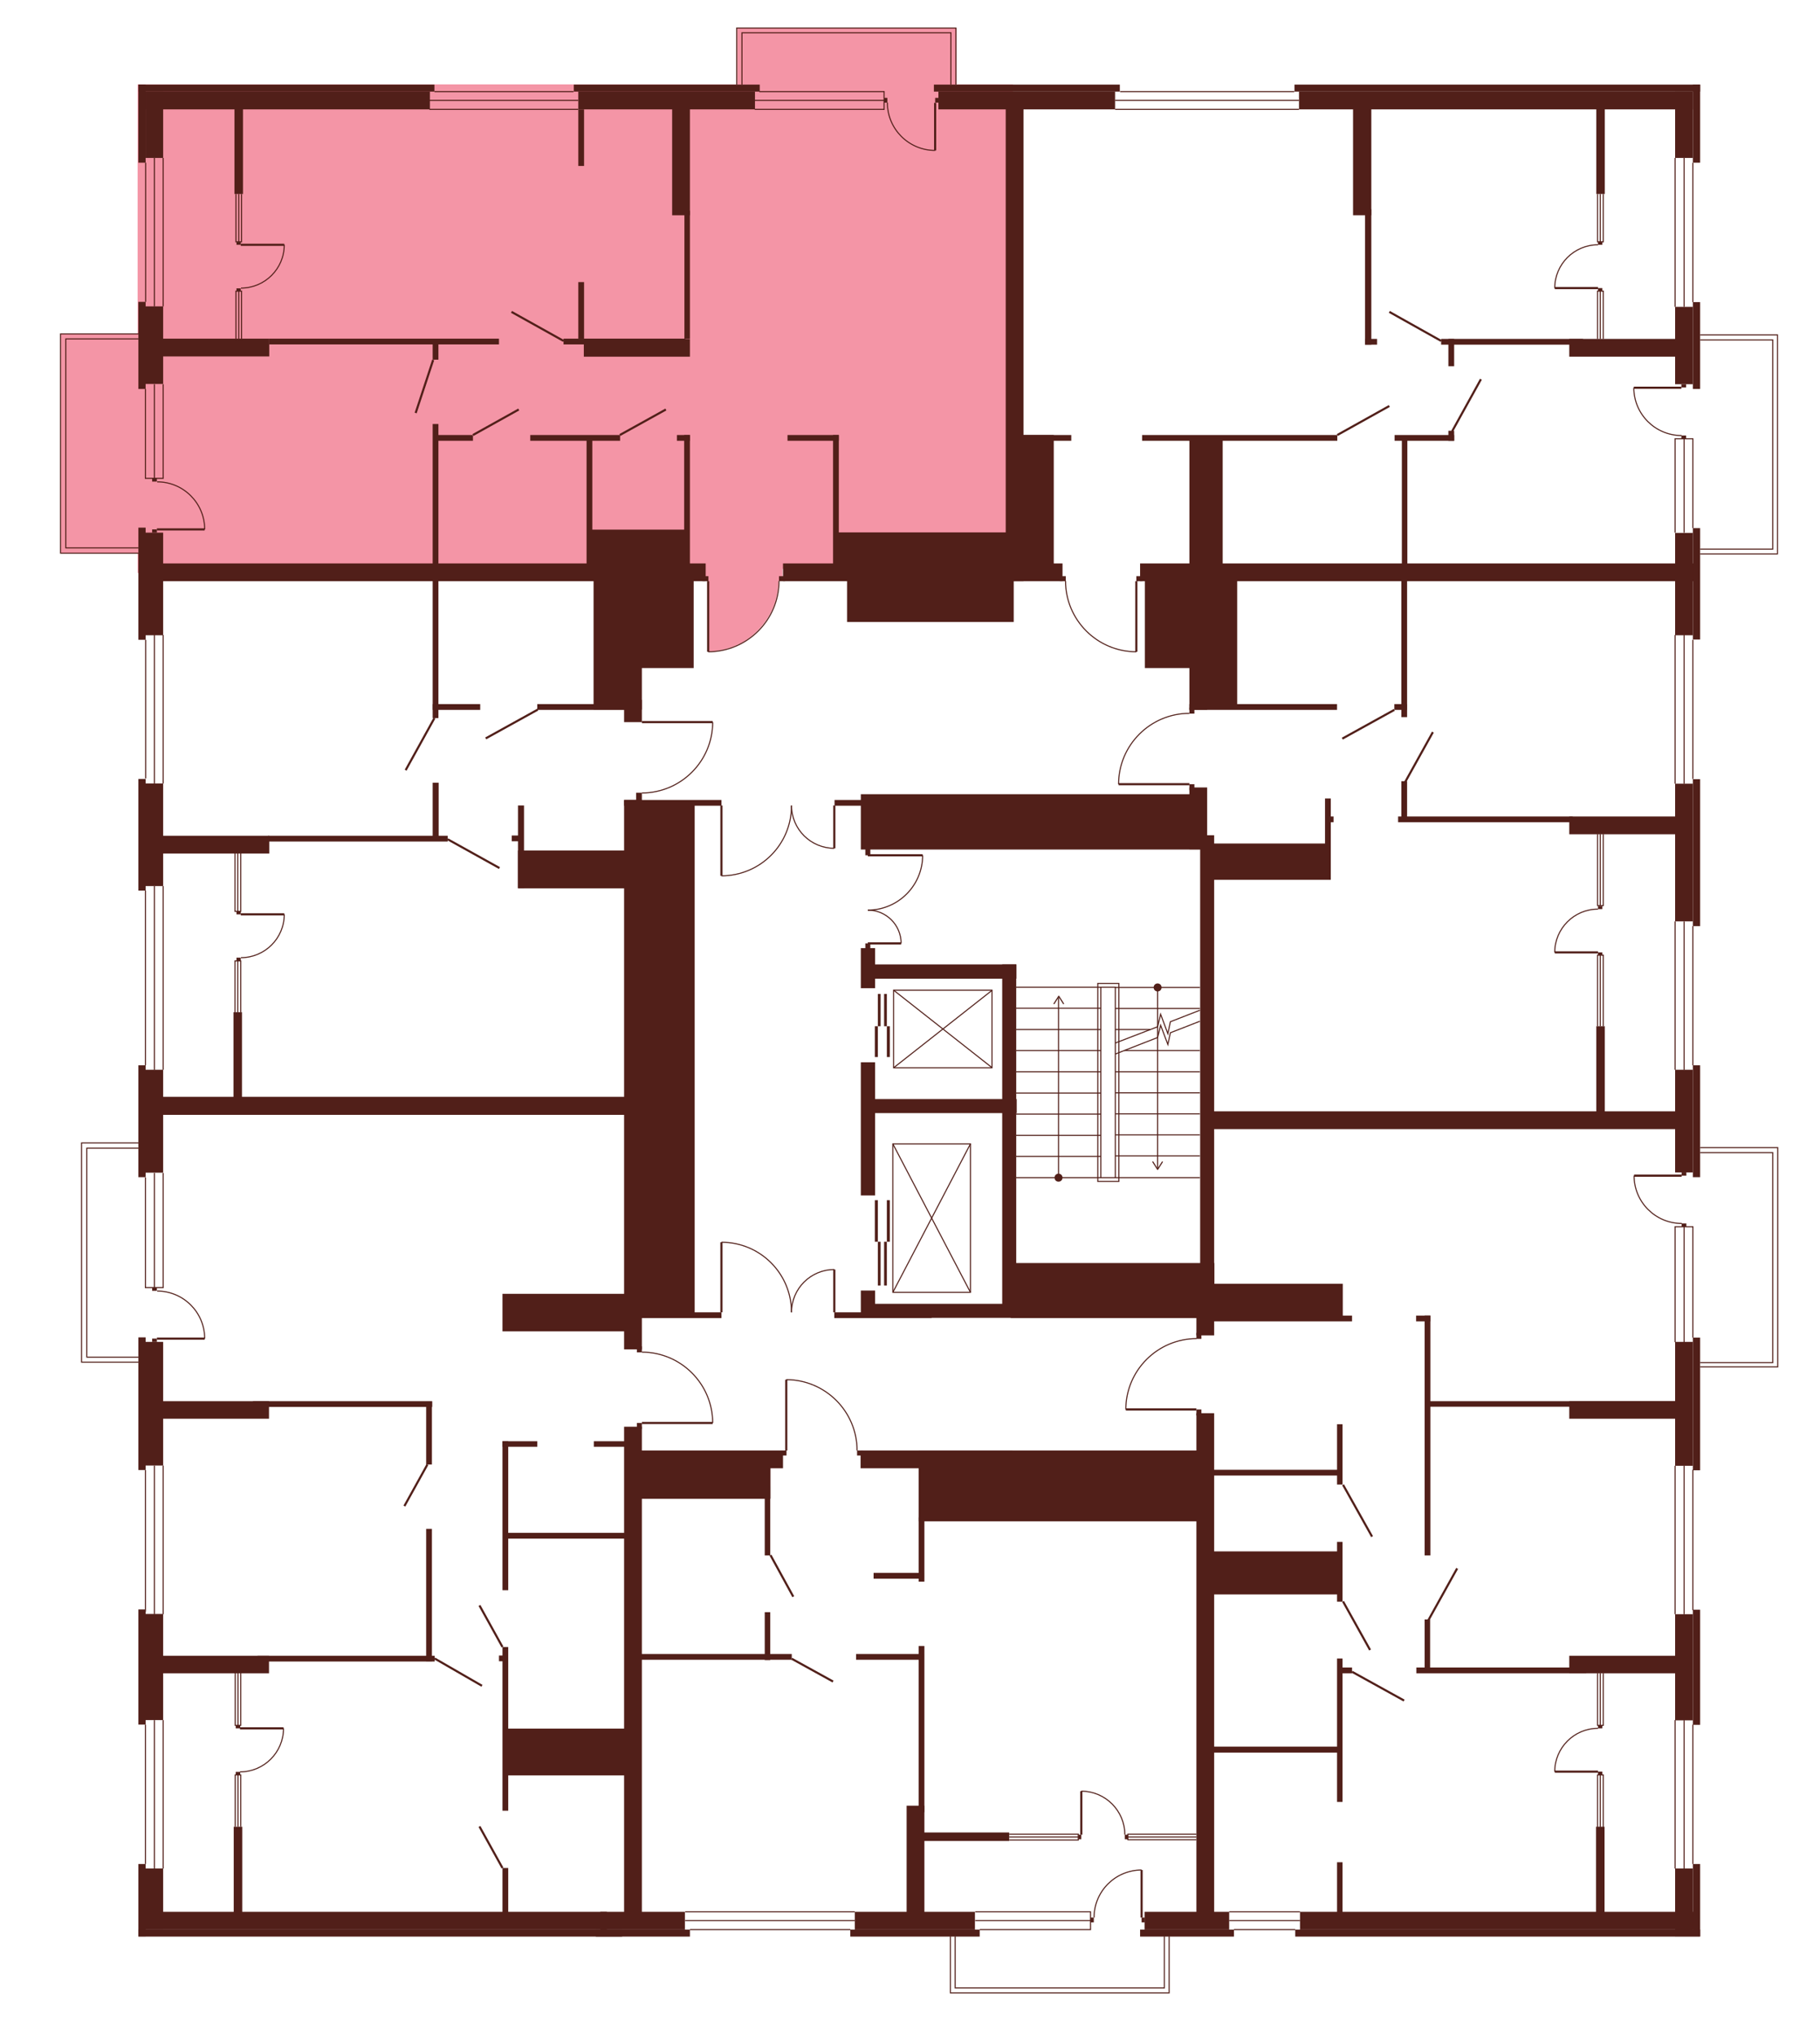 <?xml version="1.0" encoding="utf-8"?>
<!-- Generator: Adobe Illustrator 27.9.0, SVG Export Plug-In . SVG Version: 6.00 Build 0)  -->
<svg version="1.1" xmlns="http://www.w3.org/2000/svg" xmlns:xlink="http://www.w3.org/1999/xlink" x="0px" y="0px"
	 viewBox="0 0 727.3 813.3" style="enable-background:new 0 0 727.3 813.3;" xml:space="preserve">
<style type="text/css">
	.st0{fill:#F495A6;}
	.st1{display:none;fill:#F495A6;}
	.st2{fill:none;stroke:#511F19;stroke-width:0.425;stroke-miterlimit:10;}
	.st3{fill:#511F19;}
	.st4{fill:none;stroke:#511F19;stroke-width:0.85;stroke-miterlimit:10;}
</style>
<g id="Layer_4">
	<path id="_x32_Г5" class="st0" d="M273.2,228.9H55V33.7h349.8v193.6h-92.1v4.8H311c0,0,0.5,6.9-3.8,14.1
		c-4.3,7.2-10.3,10.3-10.3,10.3s-5.6,3.6-14.1,3.8l-0.1-28.3l-5.8,0L273.2,228.9z"/>
	<path id="_x32_A5" class="st1" d="M405.9,232.1l-1.1-198.4h274.4v194.8H457.1v3.5h-3.2v28.3c0,0-7-0.2-10.8-2.1
		c0,0-6.1-2.8-7.7-4.8c0,0-3.6-3.6-4.6-5s-3-5.1-3-5.1s-2.8-8.2-2.2-11.2H405.9z"/>
	<path id="_x31_А5" class="st1" d="M475,284.9v-55.8h204.1v218.7H482.9v-111H475v-23.6h-28.3c0,0-0.6-8.6,5.6-16.8
		c6.1-8.2,14.8-10.3,14.8-10.3S472,284.7,475,284.9z"/>
	<path id="_x32_Б5" class="st1" d="M477.9,534.7v-29.9h4.3v-56.9h197v325.7H481.5V566.3h-3.5V563l-28.3-0.1c0,0-0.3-8.8,5-16.1
		c5.3-7.3,12.6-10.1,12.6-10.1S473.8,534.4,477.9,534.7z"/>
	<path id="_x31_Б5" class="st1" d="M342.3,579.4h137.5v194.1H252.7V579.4H314v-28.2c0,0,7.6-0.2,14.4,4
		c6.8,4.1,10.1,10.2,10.1,10.2S340.9,566.9,342.3,579.4z"/>
	<path id="_x32_В5" class="st1" d="M256.3,568.4v205.2H55V441.7h201.2v98.4c0,0,11.1-0.4,19.1,7.4c8,7.8,8.8,16.5,8.8,16.5l0.3,4.3
		H256.3z"/>
	<path id="_x31_В5" class="st1" d="M256.3,316.6v125.1H55V228.9h201.2v59.6h28.3c0,0,0.9,7.2-5.7,16.9c0,0-6.8,7.8-9.8,8.2
		C269.1,313.5,262.2,317.2,256.3,316.6z"/>
	<rect x="294.6" y="11.3" class="st0" width="87.6" height="25.4"/>
	<rect x="673.8" y="133.8" class="st1" width="36.6" height="87.5"/>
	<rect x="676.5" y="458.6" class="st1" width="33.9" height="87.6"/>
	<polygon class="st1" points="467.3,768.9 467.3,796.2 379.8,796.2 379.8,766.7 	"/>
	<polygon class="st1" points="58.1,544.3 32.6,544.3 32.6,456.7 61.8,456.7 60.8,544.3 	"/>
	<polygon class="st0" points="62.4,221 24.2,221 24.2,133.4 64.4,133.4 	"/>
</g>
<g id="СТЕНЫ">
	<line class="st2" x1="491.2" y1="763.8" x2="519.5" y2="763.8"/>
	<line class="st2" x1="491.2" y1="767.3" x2="519.5" y2="767.3"/>
	<line class="st2" x1="517.6" y1="770.9" x2="493.1" y2="770.9"/>
	<g>
		<rect x="638.6" y="707.8" class="st3" width="1.7" height="1.2"/>
		<rect x="638.6" y="689.3" class="st3" width="1.7" height="1.2"/>
		<g>
			<line class="st4" x1="638.6" y1="707.8" x2="621.3" y2="707.8"/>
			<path class="st2" d="M621.3,707.8c0-9.5,7.7-17.3,17.3-17.3"/>
		</g>
	</g>
	<rect x="55.3" y="33.8" class="st3" width="118.3" height="2.8"/>
	<rect x="229.3" y="33.8" class="st3" width="74.3" height="2.8"/>
	<rect x="55.3" y="33.8" class="st3" width="2.9" height="31.2"/>
	<polyline class="st2" points="58.1,155.4 58.1,191.1 65.2,191.1 65.2,153.5 	"/>
	<rect x="58.2" y="36.6" class="st3" width="113.6" height="7.1"/>
	<rect x="231.1" y="36.6" class="st3" width="70.6" height="7.1"/>
	<rect x="373.2" y="33.8" class="st3" width="74.3" height="2.8"/>
	<rect x="375" y="36.6" class="st3" width="70.6" height="7.1"/>
	<rect x="517.3" y="33.8" class="st3" width="162.1" height="2.8"/>
	<rect x="519.1" y="36.6" class="st3" width="157.4" height="7.1"/>
	<rect x="58.2" y="36.6" class="st3" width="7" height="26.5"/>
	<rect x="676.5" y="33.8" class="st3" width="2.9" height="31.2"/>
	<rect x="669.4" y="36.6" class="st3" width="7.1" height="26.5"/>
	<rect x="676.5" y="120.7" class="st3" width="2.9" height="34.7"/>
	<rect x="669.4" y="122.6" class="st3" width="7.1" height="30.9"/>
	<rect x="676.5" y="211" class="st3" width="2.9" height="44.5"/>
	<rect x="669.4" y="212.9" class="st3" width="7.1" height="40.9"/>
	<rect x="676.5" y="311.3" class="st3" width="2.9" height="58.7"/>
	<rect x="669.4" y="313.1" class="st3" width="7.1" height="55"/>
	<rect x="676.5" y="425.6" class="st3" width="2.9" height="44.7"/>
	<rect x="669.4" y="427.4" class="st3" width="7.1" height="41"/>
	<rect x="676.5" y="534.4" class="st3" width="2.9" height="53"/>
	<rect x="669.4" y="536.1" class="st3" width="7.1" height="49.5"/>
	<rect x="676.5" y="643.1" class="st3" width="2.9" height="46"/>
	<rect x="669.4" y="644.9" class="st3" width="7.1" height="42.4"/>
	<rect x="676.5" y="744.7" class="st3" width="2.9" height="28.9"/>
	<rect x="669.4" y="746.5" class="st3" width="7.1" height="27.1"/>
	<rect x="517.6" y="770.9" class="st3" width="161.8" height="2.8"/>
	<rect x="519.5" y="763.8" class="st3" width="159.8" height="7.1"/>
	<rect x="339.8" y="770.9" class="st3" width="51.7" height="2.8"/>
	<rect x="238.1" y="770.9" class="st3" width="37.6" height="2.8"/>
	<rect x="341.6" y="763.8" class="st3" width="48" height="7.1"/>
	<rect x="239.9" y="763.8" class="st3" width="33.8" height="7.1"/>
	<rect x="55.3" y="770.9" class="st3" width="193.3" height="2.8"/>
	<rect x="58.1" y="763.8" class="st3" width="184.4" height="7.1"/>
	<rect x="55.3" y="744.7" class="st3" width="2.9" height="28.9"/>
	<rect x="58.1" y="746.5" class="st3" width="7.1" height="24.2"/>
	<rect x="55.3" y="643" class="st3" width="2.9" height="46"/>
	<rect x="58.1" y="644.8" class="st3" width="7.1" height="42.4"/>
	<rect x="55.3" y="425.6" class="st3" width="2.9" height="44.7"/>
	<rect x="58.1" y="427.4" class="st3" width="7.1" height="41.1"/>
	<rect x="55.3" y="311.2" class="st3" width="2.9" height="44.6"/>
	<rect x="58.1" y="313" class="st3" width="7.1" height="41"/>
	<rect x="55.3" y="210.8" class="st3" width="2.9" height="44.8"/>
	<rect x="58.1" y="212.8" class="st3" width="7.1" height="41"/>
	<rect x="55.3" y="120.6" class="st3" width="2.9" height="34.8"/>
	<rect x="58.1" y="122.4" class="st3" width="7.1" height="31"/>
	<rect x="55.3" y="534.3" class="st3" width="2.9" height="53"/>
	<rect x="58.1" y="536.1" class="st3" width="7.1" height="49.4"/>
	<rect x="93.7" y="40.1" class="st3" width="3.4" height="37.4"/>
	<rect x="93.3" y="404.4" class="st3" width="3.4" height="37.4"/>
	<rect x="62.5" y="135.3" class="st3" width="45.1" height="7.1"/>
	<rect x="62.5" y="225.1" class="st3" width="219.5" height="7.1"/>
	<rect x="312.9" y="225.1" class="st3" width="111.7" height="7.1"/>
	<rect x="455.6" y="225.1" class="st3" width="221.6" height="7.1"/>
	<rect x="107.6" y="135.3" class="st3" width="91.8" height="2.3"/>
	<rect x="225.2" y="135.3" class="st3" width="48.7" height="2.3"/>
	<rect x="172.9" y="135.8" class="st3" width="2.3" height="7.9"/>
	<rect x="172.9" y="169.4" class="st3" width="2.3" height="58.4"/>
	<rect x="172.9" y="228.5" class="st3" width="2.3" height="58.4"/>
	<rect x="231.1" y="43.7" class="st3" width="2.3" height="22.6"/>
	<rect x="231.1" y="112.7" class="st3" width="2.3" height="22.7"/>
	<rect x="233.3" y="135.4" class="st3" width="42.4" height="7.1"/>
	<rect x="268.6" y="41.2" class="st3" width="7.1" height="44.8"/>
	<rect x="401.9" y="41.2" class="st3" width="7.1" height="191"/>
	<rect x="273.5" y="84.2" class="st3" width="2.2" height="51.1"/>
	<rect x="173.5" y="173.8" class="st3" width="15.5" height="2.3"/>
	<rect x="211.9" y="173.8" class="st3" width="35.9" height="2.3"/>
	<rect x="270.5" y="173.8" class="st3" width="5.2" height="2.3"/>
	<rect x="314.7" y="173.8" class="st3" width="20.5" height="2.3"/>
	<rect x="407.6" y="173.8" class="st3" width="13.5" height="52.9"/>
	<rect x="407.6" y="173.8" class="st3" width="20.5" height="2.3"/>
	<rect x="557.3" y="173.8" class="st3" width="23.8" height="2.3"/>
	<rect x="456.4" y="173.8" class="st3" width="78" height="2.3"/>
	<rect x="273.4" y="173.8" class="st3" width="2.3" height="55.2"/>
	<rect x="332.9" y="173.8" class="st3" width="2.3" height="55.2"/>
	<rect x="234.4" y="174.9" class="st3" width="2.3" height="52.1"/>
	<rect x="235.6" y="211.6" class="st3" width="39" height="15.8"/>
	<rect x="334.1" y="212.7" class="st3" width="71.6" height="14.7"/>
	<rect x="475.3" y="175.7" class="st3" width="13.3" height="52.5"/>
	<rect x="578.8" y="172.1" class="st3" width="2.3" height="4"/>
	<rect x="575.9" y="135.4" class="st3" width="56.7" height="2.3"/>
	<rect x="578.8" y="135.4" class="st3" width="2.3" height="10.9"/>
	<rect x="560.2" y="175.3" class="st3" width="2.2" height="53"/>
	<rect x="627.1" y="135.4" class="st3" width="49" height="7.1"/>
	<rect x="540.7" y="40.1" class="st3" width="7.3" height="45.9"/>
	<rect x="545.5" y="83.6" class="st3" width="2.5" height="54.1"/>
	<rect x="545.5" y="135.4" class="st3" width="4.8" height="2.3"/>
	<rect x="637.9" y="40.9" class="st3" width="3.4" height="36.6"/>
	<rect x="172.9" y="281.3" class="st3" width="19" height="2.3"/>
	<rect x="214.7" y="281.3" class="st3" width="40" height="2.3"/>
	<rect x="237.2" y="229.4" class="st3" width="19.3" height="54.1"/>
	<rect x="249.4" y="279.6" class="st3" width="7.1" height="8.9"/>
	<rect x="249.4" y="319.6" class="st3" width="7.1" height="219.5"/>
	<rect x="252.7" y="230.2" class="st3" width="24.5" height="36.7"/>
	<rect x="338.5" y="229" class="st3" width="66.6" height="19.5"/>
	<rect x="457.5" y="230.1" class="st3" width="20" height="36.8"/>
	<rect x="475.3" y="231.7" class="st3" width="7.1" height="51.9"/>
	<rect x="475.3" y="281.3" class="st3" width="59" height="2.3"/>
	<rect x="481.5" y="230.5" class="st3" width="12.9" height="51.2"/>
	<rect x="560" y="230.6" class="st3" width="2.3" height="55.9"/>
	<rect x="560" y="312.1" class="st3" width="2.3" height="16.3"/>
	<rect x="344" y="378.8" class="st3" width="5.7" height="16"/>
	<rect x="344" y="515.6" class="st3" width="5.7" height="10.9"/>
	<rect x="344" y="424.4" class="st3" width="5.7" height="53.2"/>
	<rect x="347.5" y="385.3" class="st3" width="58.7" height="5.7"/>
	<rect x="557.2" y="281.3" class="st3" width="5" height="2.3"/>
	<rect x="558.7" y="326.2" class="st3" width="69.8" height="2.3"/>
	<rect x="627.1" y="326.2" class="st3" width="43.2" height="7.1"/>
	<rect x="64.4" y="333.9" class="st3" width="43.2" height="7.1"/>
	<rect x="107.1" y="333.9" class="st3" width="71.8" height="2.3"/>
	<rect x="172.9" y="312.7" class="st3" width="2.4" height="22.3"/>
	<rect x="207" y="321.8" class="st3" width="2.4" height="33"/>
	<rect x="204.5" y="333.8" class="st3" width="4.3" height="2.3"/>
	<rect x="207" y="339.8" class="st3" width="45" height="15.1"/>
	<rect x="249.4" y="319.6" class="st3" width="38.9" height="2.3"/>
	<rect x="333.5" y="319.6" class="st3" width="38.9" height="2.3"/>
	<rect x="249.4" y="524.3" class="st3" width="38.9" height="2.3"/>
	<rect x="333.4" y="524.3" class="st3" width="38.9" height="2.3"/>
	<rect x="255.1" y="321.5" class="st3" width="22.5" height="203.3"/>
	<rect x="64.2" y="438.2" class="st3" width="188.1" height="7.2"/>
	<rect x="200.8" y="516.9" class="st3" width="50.2" height="15"/>
	<rect x="344" y="317.3" class="st3" width="136" height="22.1"/>
	<rect x="475.3" y="314.6" class="st3" width="7.1" height="24.7"/>
	<rect x="479.6" y="333.7" class="st3" width="5.6" height="178.3"/>
	<rect x="484.1" y="337" class="st3" width="47.7" height="14.5"/>
	<rect x="529.5" y="319" class="st3" width="2.3" height="20.7"/>
	<rect x="530.2" y="326.2" class="st3" width="2.7" height="2.3"/>
	<rect x="346.2" y="520.9" class="st3" width="68" height="5.6"/>
	<rect x="346.2" y="439.1" class="st3" width="60.1" height="5.6"/>
	<rect x="400.5" y="385.3" class="st3" width="5.6" height="139.2"/>
	<rect x="403.9" y="504.6" class="st3" width="81.4" height="22"/>
	<rect x="478.1" y="522.8" class="st3" width="7.1" height="10.7"/>
	<rect x="482.2" y="444" class="st3" width="191.2" height="7.1"/>
	<rect x="637.9" y="410" class="st3" width="3.4" height="36"/>
	<rect x="483.2" y="525.6" class="st3" width="57.1" height="2.3"/>
	<rect x="481.7" y="512.9" class="st3" width="54.9" height="13.7"/>
	<rect x="565.9" y="525.6" class="st3" width="5.7" height="2.3"/>
	<rect x="569.3" y="525.6" class="st3" width="2.3" height="95.8"/>
	<rect x="570.9" y="559.8" class="st3" width="99.8" height="2.2"/>
	<rect x="627.1" y="559.8" class="st3" width="46.3" height="7"/>
	<rect x="627.1" y="661.5" class="st3" width="46.3" height="7"/>
	<rect x="60.2" y="559.8" class="st3" width="47.3" height="7"/>
	<rect x="60.2" y="661.5" class="st3" width="47.3" height="7"/>
	<rect x="101.1" y="559.8" class="st3" width="71.6" height="2.3"/>
	<rect x="170.3" y="560" class="st3" width="2.3" height="25.1"/>
	<rect x="170.3" y="610.8" class="st3" width="2.3" height="52.9"/>
	<rect x="102.9" y="661.5" class="st3" width="70.8" height="2.3"/>
	<rect x="93.4" y="729.8" class="st3" width="3.4" height="36"/>
	<rect x="200.8" y="575.8" class="st3" width="13.9" height="2.2"/>
	<rect x="237.3" y="575.8" class="st3" width="13.9" height="2.2"/>
	<rect x="200.8" y="575.8" class="st3" width="2.3" height="59.5"/>
	<rect x="249.4" y="570" class="st3" width="7.1" height="198.2"/>
	<rect x="252.1" y="579.5" class="st3" width="60.8" height="7.1"/>
	<rect x="343.9" y="579.5" class="st3" width="60.8" height="7.1"/>
	<rect x="254" y="584.7" class="st3" width="53.9" height="14.1"/>
	<rect x="305.6" y="594" class="st3" width="2.2" height="27.4"/>
	<rect x="305.6" y="644.1" class="st3" width="2.2" height="19.1"/>
	<rect x="254.7" y="660.8" class="st3" width="61.7" height="2.3"/>
	<rect x="342.1" y="660.8" class="st3" width="27.1" height="2.3"/>
	<rect x="349.1" y="628.4" class="st3" width="20.1" height="2.3"/>
	<rect x="367.1" y="579.5" class="st3" width="112.9" height="28.3"/>
	<rect x="478.1" y="564.6" class="st3" width="7.1" height="201.3"/>
	<rect x="362.3" y="721.4" class="st3" width="7.1" height="46.6"/>
	<rect x="367.1" y="657.6" class="st3" width="2.3" height="66.4"/>
	<rect x="367.1" y="606.2" class="st3" width="2.3" height="25.7"/>
	<rect x="368.9" y="732.1" class="st3" width="34.4" height="3.4"/>
	<rect x="534.3" y="744" class="st3" width="2.2" height="22.4"/>
	<rect x="534.3" y="662.6" class="st3" width="2.2" height="57.3"/>
	<rect x="534.3" y="616" class="st3" width="2.2" height="23.9"/>
	<rect x="534.3" y="569" class="st3" width="2.2" height="24.1"/>
	<rect x="483.8" y="697.8" class="st3" width="51.8" height="2.4"/>
	<rect x="535.2" y="666.2" class="st3" width="5.1" height="2.3"/>
	<rect x="566" y="666.2" class="st3" width="67.9" height="2.3"/>
	<rect x="569.3" y="647" class="st3" width="2.2" height="20"/>
	<rect x="482.9" y="619.8" class="st3" width="52.3" height="17.2"/>
	<rect x="484.2" y="587.2" class="st3" width="51" height="2.3"/>
	<rect x="637.8" y="729.8" class="st3" width="3.4" height="35.6"/>
	<rect x="200.8" y="746.3" class="st3" width="2.3" height="20.3"/>
	<rect x="200.8" y="658" class="st3" width="2.3" height="65.4"/>
	<rect x="199.4" y="661.4" class="st3" width="2.9" height="2.3"/>
	<rect x="202.8" y="690.6" class="st3" width="46.9" height="18.7"/>
	<rect x="202.4" y="612.4" class="st3" width="49" height="2.3"/>
	<line class="st2" x1="61.7" y1="191.1" x2="61.7" y2="153.5"/>
	<line class="st2" x1="61.7" y1="122.4" x2="61.7" y2="63.1"/>
	<line class="st2" x1="65.2" y1="122.4" x2="65.2" y2="63.1"/>
	<line class="st2" x1="58.2" y1="120.6" x2="58.2" y2="65"/>
	<line class="st2" x1="669.4" y1="63.1" x2="669.4" y2="122.6"/>
	<line class="st2" x1="676.5" y1="65" x2="676.5" y2="120.7"/>
	<line class="st2" x1="673" y1="63.1" x2="673" y2="122.6"/>
	<line class="st2" x1="669.4" y1="313.1" x2="669.4" y2="253.7"/>
	<line class="st2" x1="676.5" y1="311.2" x2="676.5" y2="255.6"/>
	<line class="st2" x1="673" y1="313.1" x2="673" y2="253.7"/>
	<line class="st2" x1="676.5" y1="370" x2="676.5" y2="425.6"/>
	<line class="st2" x1="669.4" y1="368.1" x2="669.4" y2="427.4"/>
	<line class="st2" x1="673" y1="368.1" x2="673" y2="427.4"/>
	<polyline class="st2" points="669.4,536.2 669.4,490.1 676.5,490.1 676.5,534.4 	"/>
	<line class="st2" x1="673" y1="490.1" x2="673" y2="536.2"/>
	<line class="st2" x1="676.5" y1="587.2" x2="676.5" y2="643.3"/>
	<line class="st2" x1="669.4" y1="644.9" x2="669.4" y2="585.6"/>
	<line class="st2" x1="673" y1="585.6" x2="673" y2="644.9"/>
	<line class="st2" x1="676.5" y1="689" x2="676.5" y2="744.7"/>
	<line class="st2" x1="669.4" y1="687.2" x2="669.4" y2="746.5"/>
	<line class="st2" x1="673" y1="746.5" x2="673" y2="687.2"/>
	<line class="st2" x1="275.7" y1="770.9" x2="339.8" y2="770.9"/>
	<line class="st2" x1="341.6" y1="763.8" x2="273.8" y2="763.8"/>
	<line class="st2" x1="273.8" y1="767.3" x2="341.6" y2="767.3"/>
	<line class="st2" x1="65.2" y1="746.5" x2="65.2" y2="687.2"/>
	<line class="st2" x1="58.1" y1="689" x2="58.1" y2="744.7"/>
	<line class="st2" x1="61.7" y1="746.5" x2="61.7" y2="687.2"/>
	<line class="st2" x1="65.2" y1="644.9" x2="65.2" y2="585.5"/>
	<line class="st2" x1="58.1" y1="587.3" x2="58.1" y2="643.9"/>
	<line class="st2" x1="61.7" y1="644.9" x2="61.7" y2="585.5"/>
	<line class="st2" x1="58.1" y1="355.8" x2="58.1" y2="425.6"/>
	<line class="st2" x1="65.2" y1="427.4" x2="65.2" y2="354"/>
	<line class="st2" x1="61.7" y1="354" x2="61.7" y2="427.4"/>
	<line class="st2" x1="58.2" y1="255.6" x2="58.2" y2="311"/>
	<line class="st2" x1="65.2" y1="313" x2="65.2" y2="253.7"/>
	<line class="st2" x1="61.7" y1="253.7" x2="61.7" y2="313"/>
	<polyline class="st2" points="94.3,77.5 94.3,96.6 96.5,96.6 96.5,77.5 	"/>
	<line class="st2" x1="95.4" y1="96.6" x2="95.4" y2="77.5"/>
	<polyline class="st2" points="94.3,135.3 94.3,116.3 96.5,116.3 96.5,135.3 	"/>
	<line class="st2" x1="95.4" y1="116.3" x2="95.4" y2="135.3"/>
	<polyline class="st2" points="638.4,135.4 638.4,116.3 640.7,116.3 640.7,135.4 	"/>
	<line class="st2" x1="639.5" y1="116.3" x2="639.5" y2="135.4"/>
	<polyline class="st2" points="638.4,77.5 638.4,96.6 640.7,96.6 640.7,77.5 	"/>
	<line class="st2" x1="639.5" y1="96.6" x2="639.5" y2="77.5"/>
	<polyline class="st2" points="638.4,410 638.4,381.6 640.7,381.6 640.7,410 	"/>
	<line class="st2" x1="639.5" y1="381.6" x2="639.5" y2="410"/>
	<polyline class="st2" points="638.4,333.2 638.4,361.8 640.7,361.8 640.7,333.2 	"/>
	<line class="st2" x1="639.5" y1="361.8" x2="639.5" y2="333.2"/>
	<polyline class="st2" points="638.4,729.9 638.4,709.1 640.7,709.1 640.7,729.9 	"/>
	<line class="st2" x1="639.5" y1="709.1" x2="639.5" y2="729.9"/>
	<polyline class="st2" points="638.4,668.5 638.4,689.3 640.7,689.3 640.7,668.5 	"/>
	<line class="st2" x1="639.5" y1="689.3" x2="639.5" y2="668.5"/>
	<polyline class="st2" points="403.3,732.8 430.9,732.8 430.9,735.1 403.3,735.1 	"/>
	<line class="st2" x1="430.9" y1="733.9" x2="403.3" y2="733.9"/>
	<polyline class="st2" points="478.1,735 450.7,735 450.7,732.8 478.1,732.8 	"/>
	<line class="st2" x1="450.7" y1="733.9" x2="478.1" y2="733.9"/>
	<polyline class="st2" points="94,729.8 94,709.1 96.2,709.1 96.2,729.8 	"/>
	<line class="st2" x1="95.1" y1="709.1" x2="95.1" y2="729.8"/>
	<polyline class="st2" points="94,668.2 94,689.3 96.2,689.3 96.2,668.2 	"/>
	<line class="st2" x1="95.1" y1="689.3" x2="95.1" y2="668.2"/>
	<polyline class="st2" points="93.9,404.4 93.9,383.9 96.2,383.9 96.2,404.4 	"/>
	<line class="st2" x1="95" y1="383.9" x2="95" y2="404.4"/>
	<polyline class="st2" points="93.9,340.8 93.9,364.1 96.2,364.1 96.2,340.8 	"/>
	<line class="st2" x1="95" y1="364.1" x2="95" y2="340.8"/>
	<polyline class="st2" points="296.5,33.8 296.5,13.1 380,13.1 380,33.8 	"/>
	<polyline class="st2" points="382,33.8 382,11.2 294.4,11.2 294.4,33.8 	"/>
	<polyline class="st2" points="679.4,133.8 710.3,133.8 710.3,221.3 679.4,221.3 	"/>
	<polyline class="st2" points="679.4,219.4 708.4,219.4 708.4,135.8 679.4,135.8 	"/>
	<line class="st4" x1="204.4" y1="124.6" x2="225.2" y2="136.2"/>
	<line class="st4" x1="555.2" y1="124.6" x2="575.9" y2="136.2"/>
	<line class="st4" x1="536.4" y1="295.1" x2="557.2" y2="283.6"/>
	<line class="st4" x1="548.3" y1="613.9" x2="536.7" y2="593.2"/>
	<line class="st4" x1="582.3" y1="626.6" x2="570.8" y2="647.3"/>
	<line class="st4" x1="547.5" y1="659.2" x2="536.7" y2="639.8"/>
	<line class="st4" x1="561.1" y1="679.4" x2="540.3" y2="667.9"/>
	<line class="st4" x1="534.4" y1="173.8" x2="555.2" y2="162.2"/>
	<line class="st4" x1="591.8" y1="151.5" x2="580.3" y2="172.3"/>
	<line class="st4" x1="572.6" y1="292.5" x2="561.1" y2="313.2"/>
	<line class="st4" x1="194.1" y1="295" x2="214.9" y2="283.5"/>
	<line class="st4" x1="178.9" y1="335.3" x2="199.6" y2="346.8"/>
	<line class="st4" x1="161.6" y1="601.7" x2="170.8" y2="585.1"/>
	<line class="st4" x1="191.6" y1="641.4" x2="200.8" y2="658"/>
	<line class="st4" x1="307.9" y1="621.3" x2="317" y2="637.9"/>
	<line class="st4" x1="316.4" y1="662.7" x2="332.9" y2="671.8"/>
	<line class="st4" x1="191.6" y1="729.7" x2="200.8" y2="746.3"/>
	<line class="st4" x1="162.1" y1="307.7" x2="173.6" y2="286.9"/>
	<line class="st4" x1="189" y1="173.8" x2="207.3" y2="163.6"/>
	<line class="st4" x1="247.7" y1="173.8" x2="266.1" y2="163.6"/>
	<line class="st4" x1="166.1" y1="165" x2="173.1" y2="143.8"/>
	<g>
		<line class="st4" x1="256.5" y1="288.5" x2="284.8" y2="288.5"/>
		<path class="st2" d="M284.8,288.5c0,15.6-12.7,28.3-28.3,28.3"/>
	</g>
	<g>
		<g>
			<line class="st4" x1="288.3" y1="321.8" x2="288.3" y2="349.9"/>
			<path class="st2" d="M288.3,349.9c15.5,0,28-12.5,28-28"/>
		</g>
		<g>
			<line class="st4" x1="333.4" y1="321.8" x2="333.4" y2="338.9"/>
			<path class="st2" d="M333.4,338.9c-9.4,0-17.1-7.6-17.1-17.1"/>
		</g>
	</g>
	<g>
		<g>
			<line class="st4" x1="288.3" y1="524.3" x2="288.3" y2="496.3"/>
			<path class="st2" d="M288.3,496.3c15.5,0,28,12.5,28,28"/>
		</g>
		<g>
			<line class="st4" x1="333.4" y1="524.3" x2="333.4" y2="507.2"/>
			<path class="st2" d="M333.4,507.2c-9.4,0-17.1,7.6-17.1,17.1"/>
		</g>
	</g>
	<g>
		<g>
			<line class="st4" x1="346.8" y1="341.7" x2="368.7" y2="341.7"/>
			<path class="st2" d="M368.7,341.7c0,12.1-9.8,21.9-21.9,21.9"/>
		</g>
		<g>
			<line class="st4" x1="346.8" y1="376.9" x2="360.1" y2="376.9"/>
			<path class="st2" d="M360.1,376.9c0-7.4-6-13.3-13.3-13.3"/>
		</g>
	</g>
	<rect x="254.2" y="316.7" class="st3" width="2.3" height="4"/>
	<g>
		<g>
			<line class="st4" x1="283" y1="232.2" x2="283" y2="260.4"/>
			<path class="st2" d="M283,260.4c15.6,0,28.3-12.7,28.3-28.3"/>
		</g>
		<rect x="311.3" y="230.2" class="st3" width="2.4" height="2"/>
		<rect x="280.7" y="230.2" class="st3" width="2.4" height="2"/>
	</g>
	<g>
		<g>
			<line class="st4" x1="454.1" y1="232.2" x2="454.1" y2="260.4"/>
			<path class="st2" d="M454.1,260.4c-15.6,0-28.3-12.7-28.3-28.3"/>
		</g>
		<rect x="423.5" y="230.2" class="st3" width="2.4" height="2"/>
		<rect x="454.1" y="230.2" class="st3" width="2.4" height="2"/>
	</g>
	<g>
		<g>
			<line class="st4" x1="475.3" y1="313.3" x2="447" y2="313.3"/>
			<path class="st2" d="M447,313.3c0-15.6,12.7-28.3,28.3-28.3"/>
		</g>
		<rect x="475.3" y="282.7" class="st3" width="2" height="2.4"/>
		<rect x="475.3" y="313.3" class="st3" width="2" height="2.4"/>
	</g>
	<g>
		<g>
			<line class="st4" x1="256.5" y1="568.5" x2="284.8" y2="568.5"/>
			<path class="st2" d="M284.8,568.5c0-15.6-12.7-28.3-28.3-28.3"/>
		</g>
		<rect x="254.5" y="537.9" class="st3" width="2" height="2.4"/>
		<rect x="254.5" y="568.5" class="st3" width="2" height="2.4"/>
	</g>
	<g>
		<g>
			<line class="st4" x1="314.2" y1="579.5" x2="314.2" y2="551.2"/>
			<path class="st2" d="M314.2,551.2c15.6,0,28.3,12.7,28.3,28.3"/>
		</g>
		<rect x="342.5" y="579.5" class="st3" width="2.4" height="2"/>
		<rect x="311.9" y="579.5" class="st3" width="2.4" height="2"/>
	</g>
	<g>
		<g>
			<line class="st4" x1="478.1" y1="563.1" x2="449.9" y2="563.1"/>
			<path class="st2" d="M449.9,563.1c0-15.6,12.7-28.3,28.3-28.3"/>
		</g>
		<rect x="478.1" y="532.5" class="st3" width="2" height="2.4"/>
		<rect x="478.1" y="563.1" class="st3" width="2" height="2.4"/>
	</g>
	<rect x="345.8" y="376.9" class="st3" width="2" height="2.6"/>
	<rect x="345.8" y="339.1" class="st3" width="2" height="2.6"/>
	<line class="st4" x1="173.7" y1="662.6" x2="192.6" y2="673.5"/>
	<g>
		<rect x="94.5" y="96.6" class="st3" width="1.7" height="1.2"/>
		<rect x="94.5" y="115.2" class="st3" width="1.7" height="1.2"/>
		<g>
			<line class="st4" x1="96.2" y1="97.8" x2="113.6" y2="97.8"/>
			<path class="st2" d="M113.6,97.8c0,9.6-7.8,17.3-17.3,17.3"/>
		</g>
	</g>
	<g>
		<rect x="60.8" y="211.5" class="st3" width="1.9" height="1.3"/>
		<rect x="60.8" y="191.1" class="st3" width="1.9" height="1.3"/>
		<g>
			<line class="st4" x1="62.7" y1="211.5" x2="81.8" y2="211.5"/>
			<path class="st2" d="M81.8,211.5c0-10.5-8.5-19-19-19"/>
		</g>
	</g>
	<polyline class="st2" points="58.1,470.4 58.1,514.4 65.2,514.4 65.2,468.6 	"/>
	<line class="st2" x1="61.7" y1="514.4" x2="61.7" y2="468.6"/>
	<polyline class="st2" points="55.3,456.6 32.6,456.6 32.6,544.2 55.3,544.2 	"/>
	<polyline class="st2" points="55.3,542.2 34.7,542.2 34.7,458.7 55.3,458.7 	"/>
	<polyline class="st2" points="55.3,133.4 24.2,133.4 24.2,221 55.3,221 	"/>
	<polyline class="st2" points="55.3,218.9 26.3,218.9 26.3,135.4 55.3,135.4 	"/>
	<g>
		<rect x="60.8" y="534.8" class="st3" width="1.9" height="1.3"/>
		<rect x="60.8" y="514.4" class="st3" width="1.9" height="1.3"/>
		<g>
			<line class="st4" x1="62.7" y1="534.8" x2="81.8" y2="534.8"/>
			<path class="st2" d="M81.8,534.8c0-10.5-8.5-19-19-19"/>
		</g>
	</g>
	<g>
		<rect x="638.6" y="115.1" class="st3" width="1.7" height="1.2"/>
		<rect x="638.6" y="96.6" class="st3" width="1.7" height="1.2"/>
		<g>
			<line class="st4" x1="638.6" y1="115.1" x2="621.3" y2="115.1"/>
			<path class="st2" d="M621.3,115.1c0-9.5,7.7-17.3,17.3-17.3"/>
		</g>
	</g>
	<g>
		<rect x="638.6" y="380.5" class="st3" width="1.7" height="1.2"/>
		<rect x="638.6" y="362" class="st3" width="1.7" height="1.2"/>
		<g>
			<line class="st4" x1="638.6" y1="380.5" x2="621.3" y2="380.5"/>
			<path class="st2" d="M621.3,380.5c0-9.5,7.7-17.3,17.3-17.3"/>
		</g>
	</g>
	<polyline class="st2" points="676.5,211 676.5,175.3 669.4,175.3 669.4,212.8 	"/>
	<line class="st2" x1="673" y1="175.3" x2="673" y2="212.8"/>
	<polyline class="st2" points="679.4,458.5 710.4,458.5 710.4,546.1 679.4,546.1 	"/>
	<polyline class="st2" points="679.4,544.4 708.4,544.4 708.4,460.5 679.4,460.5 	"/>
	<g>
		<rect x="671.9" y="153.5" class="st3" width="1.9" height="1.3"/>
		<rect x="671.9" y="174" class="st3" width="1.9" height="1.3"/>
		<g>
			<line class="st4" x1="671.9" y1="154.9" x2="652.9" y2="154.9"/>
			<path class="st2" d="M652.9,154.9c0,10.5,8.5,19.1,19.1,19.1"/>
		</g>
	</g>
	<polyline class="st2" points="303.4,36.6 353.3,36.6 353.3,43.7 301.6,43.7 	"/>
	<line class="st2" x1="301.6" y1="40.1" x2="353.3" y2="40.1"/>
	<line class="st2" x1="231.1" y1="43.7" x2="171.6" y2="43.7"/>
	<line class="st2" x1="173.6" y1="36.6" x2="229.2" y2="36.6"/>
	<line class="st2" x1="171.6" y1="40.1" x2="231.1" y2="40.1"/>
	<line class="st2" x1="519.1" y1="43.7" x2="445.6" y2="43.7"/>
	<line class="st2" x1="447.6" y1="36.6" x2="517.2" y2="36.6"/>
	<line class="st2" x1="445.6" y1="40.1" x2="519.1" y2="40.1"/>
	<g>
		<rect x="373.7" y="39.1" class="st3" width="1.3" height="1.9"/>
		<rect x="353.3" y="39.1" class="st3" width="1.3" height="1.9"/>
		<g>
			<line class="st4" x1="373.7" y1="41.1" x2="373.7" y2="60.1"/>
			<path class="st2" d="M373.7,60.1c-10.5,0-19.1-8.5-19.1-19.1"/>
		</g>
	</g>
	<g>
		<rect x="672" y="468.4" class="st3" width="1.9" height="1.3"/>
		<rect x="672" y="488.8" class="st3" width="1.9" height="1.3"/>
		<g>
			<line class="st4" x1="672" y1="469.7" x2="653" y2="469.7"/>
			<path class="st2" d="M653,469.7c0,10.5,8.5,19.1,19.1,19.1"/>
		</g>
	</g>
	<g>
		<rect x="94.5" y="364.1" class="st3" width="1.7" height="1.2"/>
		<rect x="94.5" y="382.6" class="st3" width="1.7" height="1.2"/>
		<g>
			<line class="st4" x1="96.2" y1="365.3" x2="113.6" y2="365.3"/>
			<path class="st2" d="M113.6,365.3c0,9.6-7.8,17.3-17.3,17.3"/>
		</g>
	</g>
	<polyline class="st2" points="391.5,770.9 435.8,770.9 435.8,763.8 389.7,763.8 	"/>
	<line class="st2" x1="389.7" y1="767.3" x2="435.8" y2="767.3"/>
	<polyline class="st2" points="379.8,773.6 379.8,796.2 467.2,796.2 467.2,773.6 	"/>
	<polyline class="st2" points="465.3,773.6 465.3,794.2 381.7,794.2 381.7,773.6 	"/>
	<g>
		<rect x="456.2" y="766.1" class="st3" width="1.3" height="1.9"/>
		<rect x="435.8" y="766.1" class="st3" width="1.3" height="1.9"/>
		<g>
			<line class="st4" x1="456.2" y1="766.1" x2="456.2" y2="747.1"/>
			<path class="st2" d="M456.2,747.1c-10.5,0-19,8.5-19,19"/>
		</g>
	</g>
	<g>
		<rect x="94.2" y="689.3" class="st3" width="1.8" height="1.2"/>
		<rect x="94.2" y="707.9" class="st3" width="1.8" height="1.2"/>
		<g>
			<line class="st4" x1="95.9" y1="690.5" x2="113.3" y2="690.5"/>
			<path class="st2" d="M113.3,690.5c0,9.6-7.8,17.4-17.4,17.4"/>
		</g>
	</g>
	<g>
		<rect x="430.9" y="733" class="st3" width="1.2" height="1.8"/>
		<rect x="449.5" y="733" class="st3" width="1.2" height="1.8"/>
		<g>
			<line class="st4" x1="432.1" y1="733" x2="432.1" y2="715.6"/>
			<path class="st2" d="M432.1,715.6c9.6,0,17.4,7.8,17.4,17.4"/>
		</g>
	</g>
	<g>
		<line class="st2" x1="439.9" y1="394.4" x2="406.1" y2="394.4"/>
		<line class="st2" x1="439.9" y1="462" x2="406.1" y2="462"/>
		<line class="st2" x1="439.9" y1="470.5" x2="406.1" y2="470.5"/>
		<line class="st2" x1="439.9" y1="453.6" x2="406.1" y2="453.6"/>
		<line class="st2" x1="439.9" y1="445.1" x2="406.1" y2="445.1"/>
		<line class="st2" x1="439.9" y1="436.7" x2="406.1" y2="436.7"/>
		<line class="st2" x1="439.9" y1="428.2" x2="406.1" y2="428.2"/>
		<line class="st2" x1="439.9" y1="419.7" x2="406.1" y2="419.7"/>
		<line class="st2" x1="439.9" y1="411.3" x2="406.1" y2="411.3"/>
		<line class="st2" x1="439.9" y1="402.8" x2="406.1" y2="402.8"/>
		<g>
			<g>
				<line class="st2" x1="423" y1="470.5" x2="423" y2="398.3"/>
				<g>
					<path class="st3" d="M424.6,470.5c0,0.9-0.7,1.6-1.6,1.6s-1.6-0.7-1.6-1.6c0-0.9,0.7-1.6,1.6-1.6S424.6,469.6,424.6,470.5z"/>
				</g>
				<g>
					<path class="st3" d="M425.1,401.2c-0.1,0.1-0.2,0-0.3-0.1l-1.7-2.7l-1.7,2.7c-0.1,0.1-0.2,0.1-0.3,0.1
						c-0.1-0.1-0.1-0.2-0.1-0.3l1.9-3c0-0.1,0.1-0.1,0.2-0.1c0.1,0,0.1,0,0.2,0.1l1.9,3c0,0,0,0.1,0,0.1
						C425.2,401,425.1,401.1,425.1,401.2z"/>
				</g>
			</g>
		</g>
	</g>
	<polyline class="st2" points="479.5,408 467.7,412.6 466.7,417.3 463.8,409.6 462.6,414.5 445.7,421.1 	"/>
	<polyline class="st2" points="479.5,403.6 467.7,408.2 466.7,413 463.8,405.2 462.6,410.2 445.7,416.7 	"/>
	<line class="st2" x1="445.7" y1="461.8" x2="479.5" y2="461.8"/>
	<line class="st2" x1="445.7" y1="470.5" x2="479.5" y2="470.5"/>
	<line class="st2" x1="479.5" y1="453.4" x2="445.7" y2="453.4"/>
	<line class="st2" x1="479.5" y1="445" x2="445.7" y2="445"/>
	<line class="st2" x1="479.5" y1="436.6" x2="445.7" y2="436.6"/>
	<line class="st2" x1="479.5" y1="428.2" x2="445.7" y2="428.2"/>
	<line class="st2" x1="479.5" y1="394.5" x2="445.7" y2="394.5"/>
	<line class="st2" x1="479.5" y1="402.9" x2="445.7" y2="402.9"/>
	<line class="st2" x1="479.5" y1="419.7" x2="449.2" y2="419.7"/>
	<line class="st2" x1="459.7" y1="411.3" x2="445.7" y2="411.3"/>
	<g>
		<g>
			<line class="st2" x1="462.6" y1="394.5" x2="462.6" y2="466.9"/>
			<g>
				<path class="st3" d="M461,394.5c0-0.9,0.7-1.6,1.6-1.6c0.9,0,1.6,0.7,1.6,1.6c0,0.9-0.7,1.6-1.6,1.6
					C461.7,396.1,461,395.4,461,394.5z"/>
			</g>
			<g>
				<path class="st3" d="M460.6,464c0.1-0.1,0.2,0,0.3,0.1l1.7,2.7l1.7-2.7c0.1-0.1,0.2-0.1,0.3-0.1c0.1,0.1,0.1,0.2,0.1,0.3l-1.9,3
					c0,0.1-0.1,0.1-0.2,0.1c-0.1,0-0.1,0-0.2-0.1l-1.9-3c0,0,0-0.1,0-0.1C460.5,464.1,460.5,464,460.6,464z"/>
			</g>
		</g>
	</g>
	<g>
		<rect x="356.8" y="457" class="st2" width="31" height="59.3"/>
		<line class="st2" x1="356.8" y1="457" x2="387.8" y2="516.3"/>
		<line class="st2" x1="387.8" y1="457" x2="356.8" y2="516.3"/>
	</g>
	<g>
		<rect x="357.1" y="395.6" class="st2" width="39.3" height="31"/>
		<line class="st2" x1="357.1" y1="426.6" x2="396.5" y2="395.6"/>
		<line class="st2" x1="357.1" y1="395.6" x2="396.5" y2="426.6"/>
	</g>
	<g>
		<rect x="349.6" y="410" class="st3" width="1.2" height="12.3"/>
		<rect x="350.8" y="397.1" class="st3" width="1.1" height="12.9"/>
		<rect x="354.4" y="410" class="st3" width="1.2" height="12.3"/>
		<rect x="353.3" y="397.1" class="st3" width="1.1" height="12.9"/>
	</g>
	<g>
		<rect x="349.6" y="479.5" class="st3" width="1.2" height="16.6"/>
		<rect x="350.8" y="496.1" class="st3" width="1.1" height="17.5"/>
		<rect x="354.4" y="479.5" class="st3" width="1.2" height="16.6"/>
		<rect x="353.3" y="496.1" class="st3" width="1.1" height="17.5"/>
	</g>
	<rect x="439.9" y="394.4" class="st2" width="5.8" height="76.1"/>
	<rect x="438.7" y="392.9" class="st2" width="8.4" height="79.1"/>
	<rect x="457.4" y="763.8" class="st3" width="33.8" height="7.1"/>
	<rect x="455.6" y="770.9" class="st3" width="37.5" height="2.8"/>
</g>
</svg>
